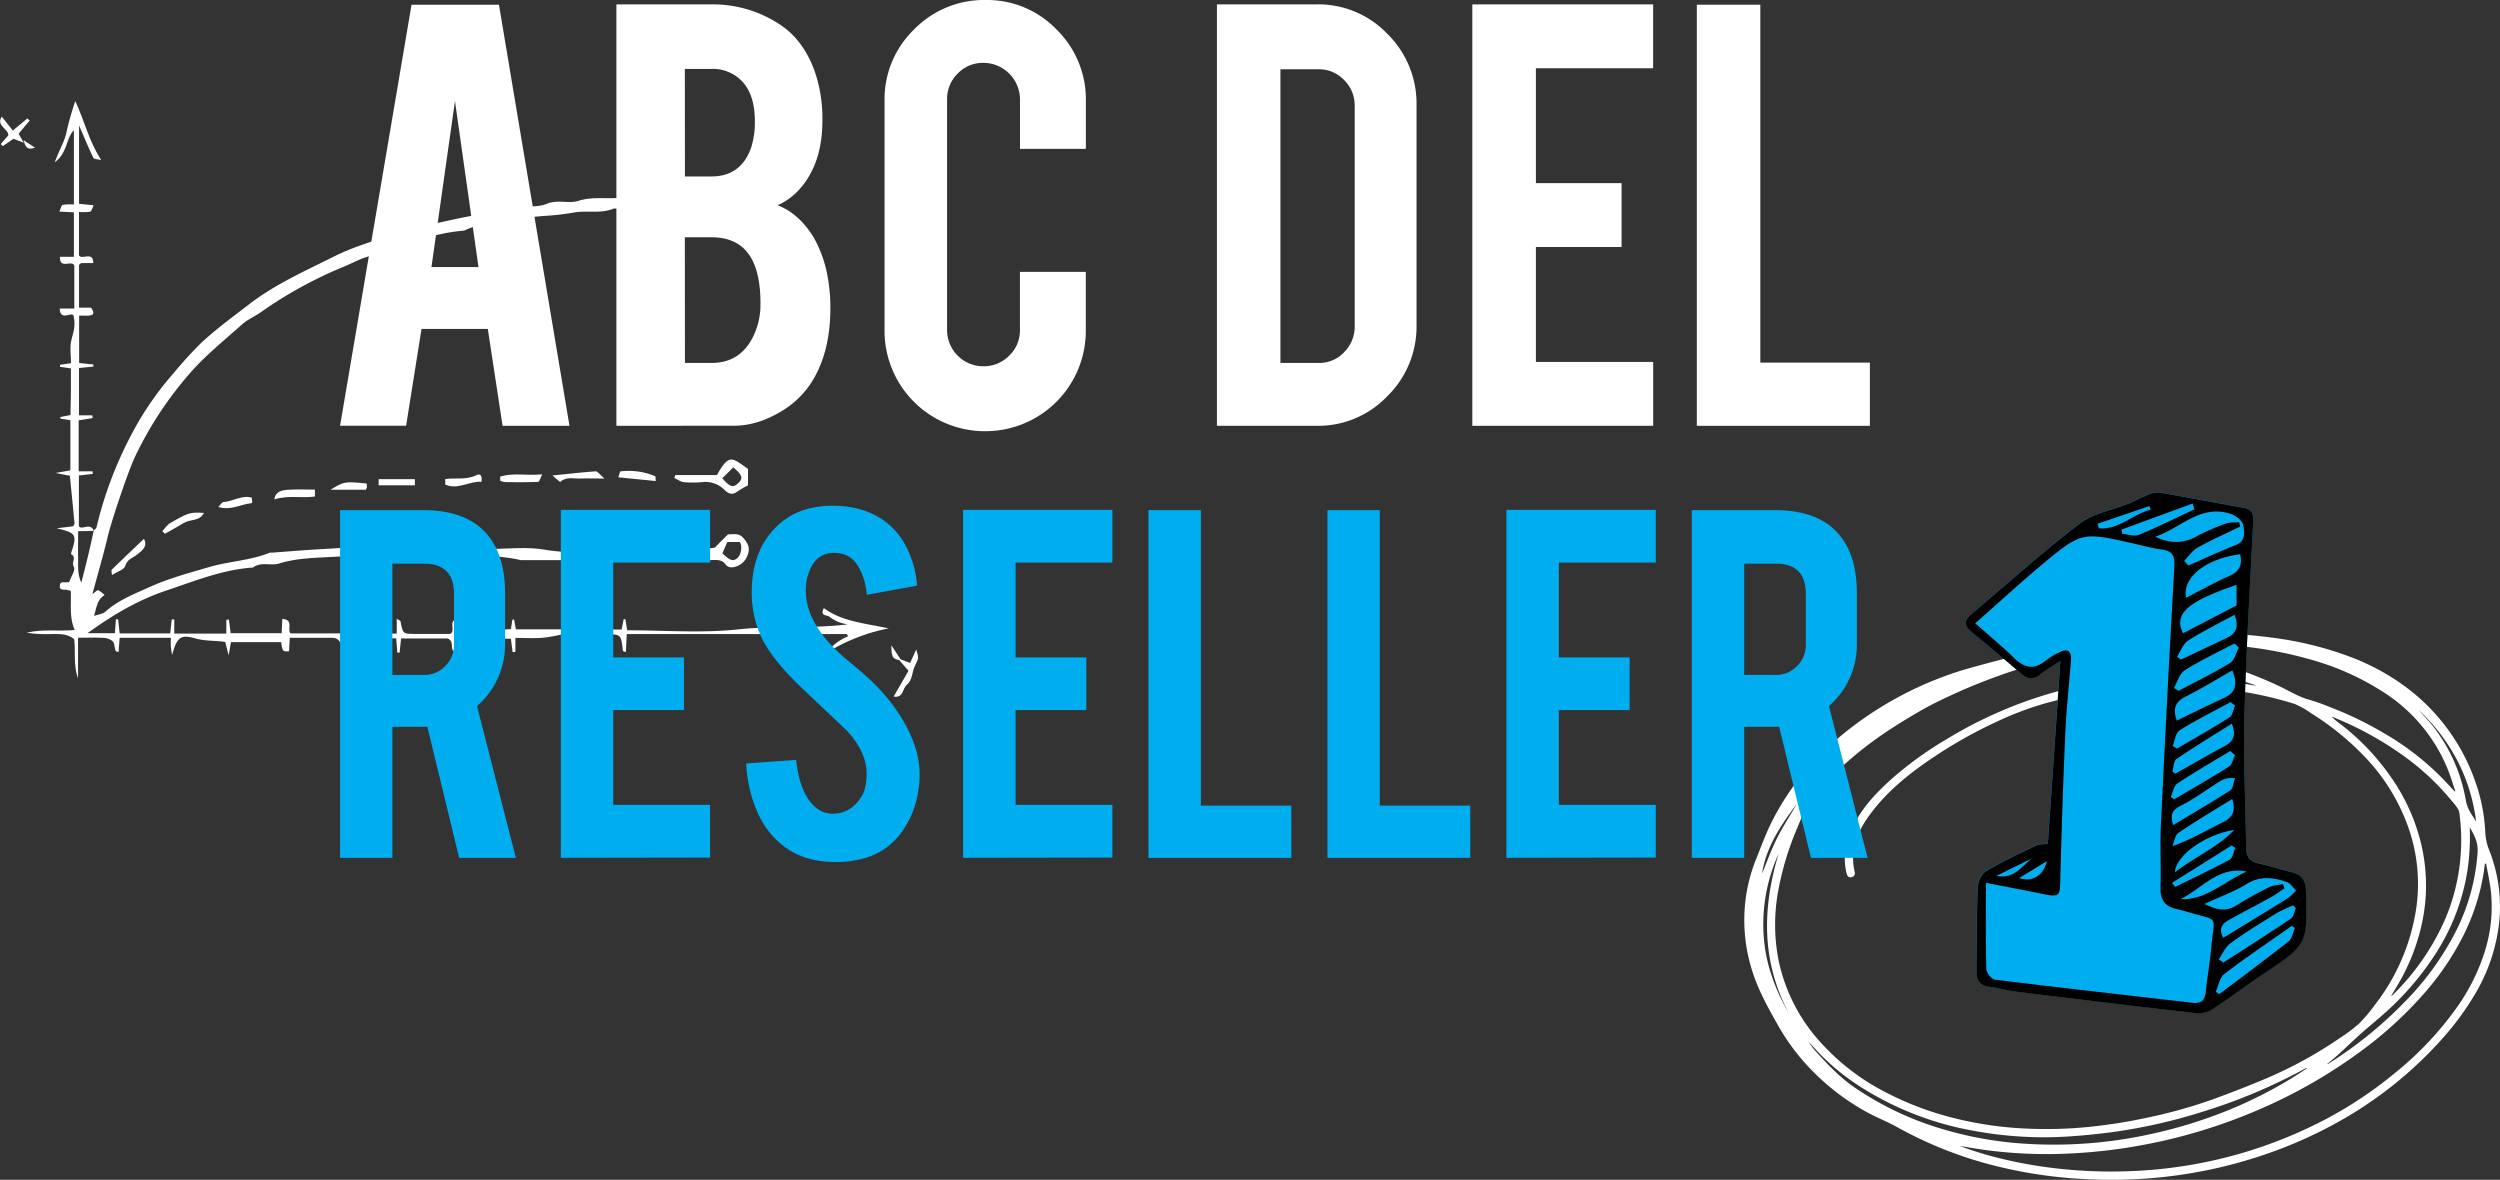 <svg xmlns="http://www.w3.org/2000/svg" viewBox="0 0 896.87 423.26"><rect x="0" y="0" width="896.87" height="423.26" fill="#333333" stroke="none"/><defs><style>.cls-1{fill:#fff;}.cls-2{fill:#00adee;}</style></defs><g id="Livello_2" data-name="Livello 2"><g id="Livello_1-2" data-name="Livello 1"><path class="cls-1" d="M297.71,232.77a18.11,18.11,0,0,1,6.4-4.42c0-.16.06-.35,0-.46s-.32-.42-.48-.42c-26.11,0-52.22,0-78.79,0-.1,2.1-.19,4.2-.29,6.43-.52-.17-1.08-.24-1.09-.37-.65-6-.65-6-6.48-6-2.44,0-4.87,0-7.31,0-4.21.07-4.47.35-4.93,4.86a7.36,7.36,0,0,1-.17,1.26c-.05.19-.29.32-.87.9-.17-2.46-.31-4.53-.5-7.24-2.95.53-5.75,1.25-8.59,1.48-3.06.26-6.16.06-9.71.06v5l-1,.11c-.19-1.49-.38-3-.62-4.82H164.81v5c-4.64-.05-1.07-3.71-4.2-5.09H143.89c-.16,1.49-.35,3.28-.53,5.07l-.82,0c-.13-1.65-.26-3.31-.4-5.13H123.79v4.88l-.93.11c-.16-.84-.25-1.69-.48-2.51-.45-1.56-1.33-2.66-3.16-2.65H103.94c-.09,1.84-.17,3.33-.24,4.81-2.31.16-2.31.16-2.84-3.27h-18c-.18,1-.39,2.22-.83,4.79-.6-2.4-.9-3.57-1.22-4.84-3.53-.57-7.07-.25-10.69-1.27-5.5-1.56-6.64-.33-8.4,6-.22-1.64-.38-2.43-.43-3.22s0-1.7,0-3H42.92c-.13,1.68-.25,3.34-.38,5.11-.5-.18-1-.22-1.07-.41-.38-1.17-.33-2.7-1.07-3.49A5.5,5.5,0,0,0,37,228.83c-2.83-.16-5.68-.05-9-.05v14.54c-1.72-4.64-.86-9.39-1.38-14-2.55-2.1-5.57-1.87-8.56-1.84A46.83,46.83,0,0,1,9.61,227c5.5-1.38,11.1-.45,17.19-1-2-4.49-1.19-9.16-1.41-14a10.55,10.55,0,0,0-1.7-.44c-1-.09-2.36.26-2.23-1.48s1.56-1,2.5-1.19a7.34,7.34,0,0,1,.82,0c.64-1.85,2.4-4.49,1.73-5.51-1.06-1.59,1.15-3.58-1.05-4.56a9.4,9.4,0,0,1,.47-1.72c1.64-5.27,1.19-6-5.64-7.57l5.93-.73c.14-.27.54-.64.51-1-.51-5.57-1.07-11.12-1.66-17.12l-5.13-1,5.31-.94v-18l-3.54-.54c0-.2-.07-.39-.1-.58l3.7-.73c0-2.51.1-5.31.12-8.1s0-5.69,0-8.61l-3.9-.59c0-.24,0-.48,0-.71l3.94-.6c0-2.68-.49-5.61.14-8.28s1.69-5.25.73-8.85c-.66-1.36-4.76,2.22-4.9-2.45h5.22V95.22c-1.08-2.07-5.27,1.58-5.15-3.09h5V76.18l-5.22-.28c.49-1,.71-2.28,1.22-2.41a16.68,16.68,0,0,1,4-.11V46.69c-3,3.27-2.24,8.13-6.88,11.54,1.66-4.48,3.64-7.67,4.28-11.08A105.43,105.43,0,0,1,27,36.29c3.27,6.9,4.85,14.27,9.33,21.13-1.22-.31-2.58-.28-2.82-.78C31.74,53,30.22,49.3,28.36,45V73.11l5.25.53c-.49.94-.75,2.16-1.28,2.3a16.76,16.76,0,0,1-4,.1V91.56c.95,1.9,5.07-1.69,5.15,2.82H29.1c-.45.4-.75.54-.75.68,0,5,0,10,0,15.31h4.32c1,1.51,1.4,2.63-.73,2.84-1.08.11-2.18,0-3.55,0v17l5.1.55c0,.25,0,.51,0,.76l-5.16.51V149h4.8l.09,1-5,.79v18.31h5c0,.3,0,.61.08.91l-5,.57v18.15c.9,1.68,4.21-1.49,5.31,1.7-2,.11-3.68.11-5.58.11,0,3.28-.06,6.34,0,9.4s-.32,6,1.16,9.08c1.57-6.19,3.14-12.38,4.41-18.59.17-.47.92-.75,1-1.18a140.44,140.44,0,0,1,12.24-32.76A110.86,110.86,0,0,1,62.09,134.1a143.71,143.71,0,0,1,10-11c5.44-5.07,11.46-9.45,17.36-14,9.32-7.16,19.89-11.82,30.2-17,6.94-3.48,14.46-5.73,21.89-8s14.77-4,22.29-5.61c6.76-1.42,13.57-2.43,20.27-3.93,4.08-.91,8.42.06,12-1.43,4-1.66,7.88.06,11.5-1.1,5.55-1.79,11.31-.25,16.7-1.4,8-1.72,16-.67,24-1.22,2.91-.2,5.78-1.08,9-1.71.95-1.77,2-4.64,4.76-4.7,2.06,0,4.17,1.49,6.4,2.38,0,1.71.07,3,0,4.27-.22,3.22-3.16,6.06-6.05,5-5.12-1.87-10.29-1.14-15.42-1.14-8.9,0-17.72,2.08-26.67,1.26-4.76,2.07-9.91.56-14.68,1.52a94.1,94.1,0,0,1-10.77,1.2,80.53,80.53,0,0,0-10.68,1.51c-5.87,1.34-12.14.89-17.66,3.74-12.15.88-23.16,6-34.64,9.35-2.92.86-5.64,2.39-8.48,3.55a151.27,151.27,0,0,0-29.76,16.31c-2.2,1.55-4.79,2.63-6.78,4.4-6.5,5.81-13.4,11.34-19.06,17.91A131.28,131.28,0,0,0,48.4,163.93C46,169,40,186.77,38.67,192.44c-1.57,6.61-3.49,13.15-5.52,20.68,1.11-.78,1.75-1.51,2.08-1.39a10.18,10.18,0,0,1,2.3,1.76c-2.8,1.64-2.85,4.55-3.81,7.48,1.55-.55,3.15-.69,4.1-1.54,4.74-4.24,10.67-6.48,16.23-9,6.68-3,13.91-4.92,21-7s14.77-2.33,21.75-5.16a2.89,2.89,0,0,1,.66,0c6.23-.44,12.46-1,18.7-1.31,12-.66,23.93-2,36-1.33,7.12.39,14.23,1,21.36,1.27,7.29.22,14.76-.91,21.86.3,7.86,1.35,15.6.81,23.39,1,8,.21,15.94.24,23.9,0,4.44-.16,8.87-1.09,13.72-1.72l4.79-4.8c1.89.08,3.8-.6,5.44,1.26,1.88,2.13,2.57,3.8,1.52,6.37a6.55,6.55,0,0,1-5.41,4.22,2.73,2.73,0,0,1-2.25-.8c-1.54-2.31-3.81-1.79-5.94-1.79q-33.86,0-67.71,0c-11.24-2.59-22.64-1-34-1.27s-22.59-.51-33.84.12c-6.27.35-12.68.44-18.86,2.37-3,.93-6.49-.79-9.38,1.44-10.69.71-20.55,4.7-30.52,8.06C50,215,40.74,220.38,31.42,227.15h9.8l.36-5,.8,0c.18,1.62.35,3.24.56,5.08H61.05c.17-1.52.37-3.28.56-5l.91,0v5.08H81.19v-4.95l.94-.09.61,4.88h18.31c.07-1.66.15-3.31.23-5.12,4.19.37,1.66,3.51,2.93,5.19h18l.54-5.05.91.05v5.08h18.67V222c.78.48,1.28.62,1.33.84.88,4.43.91,4.53,4.58,4.57,4.42.05,8.85,0,13.26,0,2.29-1.06-1.28-5.17,3.14-5.39.17,1.7.32,3.36.48,5l18.18-1.35c.14-.94.33-2.15.51-3.37l.61-.07c.2,1.05.39,2.1.65,3.53h18.12c.19-1.2.39-2.42.59-3.64h.67c.17,1.16.35,2.33.56,3.73h18l.74-3.74.6,0c.19,1.22.39,2.44.64,4,13.26,0,26.61,1.09,39.7-.31s26.18-.18,39.37-1.8a22.55,22.55,0,0,1-3.3-.88,14.89,14.89,0,0,1-3.2-1.87c-.93-.71-3.52-.16-2-3.1,6.5,4.84,14.39,5.37,23.25,7.29A65.35,65.35,0,0,0,299,232.74C298.69,232.93,298.15,232.77,297.71,232.77Zm-38.54-34.28c2.76,2.74,4,3.07,5.56,1.51,1.32-1.33,1.57-4.62.63-5.56h-4.43ZM260.82,72c2.58.48,4.4-.22,4.94-2.41s-.46-3.76-3.26-4.25l-3.19,3.55c.34.33.76.59.93,1A12.63,12.63,0,0,1,260.82,72Z"/><path class="cls-1" d="M242.26,170.44H257.2c4.5-8.11,5.56-6,11.14-2.24v5.91a35.05,35.05,0,0,0-3.8,2.22c-1.76,1.33-3.12.9-4.56-.52a9.73,9.73,0,0,0-8.11-2.85,34,34,0,0,1-6.61,0c-1.16-.13-2.24-1-3.36-1.48Zm16.85,1.15c2.75,3.08,3.82,3.44,5.53,1.93,2.1-1.83,1.77-3.06-1.58-5.85Z"/><path class="cls-1" d="M322,236.12l4.51,1.71,2.18-4.81c.9,3,1,3-.46,5.85-1.13,2.19-.77,5-2.88,6.75-1.62,1.31-1.17,4.88-4.75,4.27,1.74-3,3.42-6,5.32-9.25Z"/><path class="cls-1" d="M8.56,51.23,4.83,49.8,1,52.41l-.74-.73L3,48.56c0-2.46-4.5-3.37-2.38-6.73l4,5,5.19-4.34.86.74C9.32,44.78,8,46.37,6.67,48Z"/><path class="cls-1" d="M40.16,206.27c-.06-1.07-.29-1.7-.09-1.89,3.84-3.74,7.73-7.42,11.57-11.08,1.49,2.7-.69,4.25-2.45,5.64-1.55,1.23-3.5,1.59-4.25,4.08C44.53,204.39,42,205.12,40.16,206.27Z"/><path class="cls-1" d="M179.45,171c4.62-1.48,9.47-.28,15.09-.84-.71,1.35-1.06,2.7-1.47,2.71-3.95.16-7.91.12-11.87.08a7.26,7.26,0,0,1-1.75-.48Z"/><path class="cls-1" d="M98.39,179.16c.46-2.88,2.73-3.3,4.83-3.45,3.21-.22,6.44-.06,9.76-.06v2.46C108.35,178.84,103.55,177.54,98.39,179.16Z"/><path class="cls-1" d="M198.21,170.57c6.31-.63,10.92-1.16,15.54-1.48.59,0,1.27,1,3.1,2.58-3.82,0-6.16-.09-8.48,0-2.49.12-5.18-.8-7.4,1.23A31.57,31.57,0,0,1,198.21,170.57Z"/><path class="cls-1" d="M58.23,190.54c.94-1,1.71-2.24,2.83-2.89,6.66-3.84,7.15-3.94,12.12-3.64-1.6,3.09-5,2.19-7.3,3.62s-4.47,2.58-6.72,3.86Z"/><path class="cls-1" d="M148.83,171.9v2.2h-13v-2.2Z"/><path class="cls-1" d="M172.73,172.85c-4.43-.33-8.41,3-13,1v-2c3.77-.48,7.62.38,11.21-1.38C172.52,169.64,173,171,172.73,172.85Z"/><path class="cls-1" d="M235.24,172.57l-13.42-1.33c.32-.83.52-2.11.85-2.14A24.46,24.46,0,0,1,235,170.82C235.28,170.94,235.17,171.93,235.24,172.57Z"/><path class="cls-1" d="M118.64,175.65c4.9-2.93,4.9-2.93,12.84-2.2a10.46,10.46,0,0,1,.19,1.23c0,.18-.15.37-.41,1H118.64Z"/><path class="cls-1" d="M78.32,181.88c.77-.77,1.28-1.74,1.84-1.77,3.42-.22,6.56-2.59,10.11-1.6.11.67.21,1.08.23,1.48,0,.18-.14.52-.23.53C86.43,180.84,82.84,183.28,78.32,181.88Z"/><path class="cls-1" d="M323.23,236.74c-4,.18-3.22-2.93-3.49-5.27Z"/><path class="cls-1" d="M8.49,50.3,12.58,53C9.51,54.06,8.94,52.28,8.49,50.3Z"/><path class="cls-1" d="M294.56,233.22l3.15-.45a10.51,10.51,0,0,1-1.56,1.28C296,234.15,295.5,233.73,294.56,233.22Z"/><path class="cls-1" d="M787.25,227a206.07,206.07,0,0,1,27.88,1.76,123.82,123.82,0,0,1,27.9,6.84,81.76,81.76,0,0,1,20.58,11.26,71.5,71.5,0,0,1,17.79,19.62,69.39,69.39,0,0,1,6.42,13.41,62.84,62.84,0,0,1,3.77,18.72A19.41,19.41,0,0,0,893,305,55.09,55.09,0,0,1,896.57,331,64,64,0,0,1,888,356.49,100.73,100.73,0,0,1,876.72,372a143.6,143.6,0,0,1-36.27,29.58,157.91,157.91,0,0,1-19.59,9.5,167.92,167.92,0,0,1-28.36,8.58A172.09,172.09,0,0,1,748,423a165.92,165.92,0,0,1-35.63-5.65,144.63,144.63,0,0,1-31.93-13.08c-3.47-1.93-7.21-3.37-10.69-5.28a83.84,83.84,0,0,1-20.87-16.18,76.5,76.5,0,0,1-11-14.94c-3.57-6.32-7.13-12.65-9.3-19.65a59.78,59.78,0,0,1-2.25-26.33A58.51,58.51,0,0,1,630,308.19c1.69-4.19,3.24-8.46,5.2-12.53a94.85,94.85,0,0,1,24.26-30.88,127.08,127.08,0,0,1,44-24.18c5.37-1.62,10.82-3,16.25-4.44,4.9-1.29,9.8-2.63,14.74-3.75A171,171,0,0,1,757,229q10.66-.93,21.33-1.68C781.88,227,785.44,227,787.25,227Zm22.16,19a6.63,6.63,0,0,0-.75-.34c-4.78-1.58-9.51-3.3-14.34-4.7a123.17,123.17,0,0,0-23.45-4.38c-6.55-.56-13.14-.86-19.71-.93a69.3,69.3,0,0,0-21.54,2.7,217.87,217.87,0,0,0-25.93,9.38c-4.55,2.07-9.13,4.12-13.48,6.56-5.3,3-10.5,6.2-15.52,9.64a133.56,133.56,0,0,0-11.89,9.32c-3.38,2.94-6.52,6.18-9.62,9.42a29,29,0,0,0-4.36,5.6,81.5,81.5,0,0,0-4.09,8.84A105,105,0,0,0,638,319.22a66.78,66.78,0,0,0,0,25,62.65,62.65,0,0,0,15.55,30.19,81.29,81.29,0,0,0,23.09,17.53,110.9,110.9,0,0,0,20,8,128.58,128.58,0,0,0,29.66,4.9,152.77,152.77,0,0,0,23.23-.58A189.38,189.38,0,0,0,770.12,401a178,178,0,0,0,24.54-6.9c6.83-2.54,13.66-5.15,20.33-8.08a151.2,151.2,0,0,0,24.45-13.64,55.87,55.87,0,0,0,6.9-5.2,53.34,53.34,0,0,0,5.31-6.26,74.25,74.25,0,0,0,14.59-31.73,61.06,61.06,0,0,0-3.16-34.77,70.7,70.7,0,0,0-15-23.21,98.77,98.77,0,0,0-19.13-15.44,28.7,28.7,0,0,0-5.91-3.29,137.93,137.93,0,0,0-25.38-5.29,159.25,159.25,0,0,0-26.38-1.1A125.1,125.1,0,0,0,752.4,248c-6,1.18-11.93,2.51-17.81,4.08a112.85,112.85,0,0,0-17.74,6.58A165.07,165.07,0,0,0,695,270.75c-9.14,6-17.67,12.63-24.2,21.51-4.47,6.08-7.25,12.67-5.46,20.45a1.47,1.47,0,0,1-1.19,2c-.85.18-1.42-.31-1.7-1.42-1.49-6-.2-11.66,2.46-17.08,3.17-6.49,8.05-11.63,13.31-16.42a128.43,128.43,0,0,1,20.28-14.7,154.58,154.58,0,0,1,37.59-16.5A147.39,147.39,0,0,1,772.5,243a166.61,166.61,0,0,1,25.94,1.33C802.08,244.78,805.7,245.39,809.41,246Zm82.48,63.85-.44,0c-.17,1.26-.31,2.53-.52,3.78a78,78,0,0,1-8,23.54,98.48,98.48,0,0,1-12.29,18.08,140.32,140.32,0,0,1-24.42,22.41,182.93,182.93,0,0,1-29.31,17.45,195,195,0,0,1-29.33,11.17,193,193,0,0,1-21.75,5,190.37,190.37,0,0,1-24.29,2.58,163.17,163.17,0,0,1-30.84-1.52c-2.57-.39-5.14-.83-7.7-1.25,3.56,1.31,7.16,2.51,10.8,3.51a160.15,160.15,0,0,0,26.16,4.8,173.06,173.06,0,0,0,34.06.09,163.49,163.49,0,0,0,60.58-18.11,145.77,145.77,0,0,0,24.88-16.69A117.67,117.67,0,0,0,882,360.55a71.63,71.63,0,0,0,8.75-17.22,53.43,53.43,0,0,0,2.87-23.42C893.24,316.52,892.48,313.17,891.89,309.8ZM758.78,232.26c5.42.5,11.26.87,17.06,1.6a136.74,136.74,0,0,1,23.71,5.21,139.07,139.07,0,0,1,18.33,7.19c3.51,1.67,6.82,3.78,10.66,4.8a66.11,66.11,0,0,1,6.8,2.4,128.72,128.72,0,0,1,20.65,10,97.94,97.94,0,0,1,21.45,17.06c1.06,1.13,2.1,2.28,3.15,3.43l.25-.13c-.84-2.47-1.58-5-2.54-7.41A59.21,59.21,0,0,0,854.57,248,94.4,94.4,0,0,0,831,237.21a145.43,145.43,0,0,0-29.32-5.59c-5.39-.5-10.8-.75-16.2-1A128.29,128.29,0,0,0,758.78,232.26Zm99,125.06c.26-.11.32-.11.36-.15a86.12,86.12,0,0,0,19.15-27.64,72.46,72.46,0,0,0,5.12-37,6.08,6.08,0,0,0-.57-2.27,19.91,19.91,0,0,0-2-2.61,90.89,90.89,0,0,0-19.59-17.91,118,118,0,0,0-19.79-11c-1.33-.58-2.66-1.13-4-1.69a14.65,14.65,0,0,0,2.23,2,84.86,84.86,0,0,1,18.54,19,70,70,0,0,1,11.83,26.86,64.42,64.42,0,0,1-.24,26.56A74.1,74.1,0,0,1,859.78,354C859.15,355.09,858.51,356.13,857.78,357.32Zm-30.22,26-.12-.21-.64.32a198.43,198.43,0,0,1-36.46,15.35,195.69,195.69,0,0,1-30.87,7.13c-5.68.8-11.4,1.41-17.12,1.78a137.93,137.93,0,0,1-34.18-2,111.73,111.73,0,0,1-41.23-16.12,81.21,81.21,0,0,1-14.73-12.19c-1.15-1.22-2.27-2.47-3.41-3.71a21.43,21.43,0,0,0,2.67,3.57c4.22,4.65,8.53,9.21,13.73,12.8a111.65,111.65,0,0,0,29.95,14.49,132,132,0,0,0,30.62,5.73A161.61,161.61,0,0,0,770.88,407a170.07,170.07,0,0,0,26.51-7.92,156.73,156.73,0,0,0,23.66-11.62C823.25,386.15,825.39,384.71,827.56,383.32ZM886,296.81a80,80,0,0,1-.94,16.3,77.32,77.32,0,0,1-11.44,29.27,103.25,103.25,0,0,1-19.23,22.06c-2.52,2.21-5.13,4.33-7.63,6.57-2.67,2.38-5.23,4.88-7.87,7.29-1.27,1.15-2.62,2.22-4,3.37.16,0,.2.06.22.05,1.47-1,3-1.87,4.4-2.86A148.83,148.83,0,0,0,863.12,359a102.73,102.73,0,0,0,18.11-25.26,74,74,0,0,0,7.6-27.9C889.08,302.33,887.71,299.59,886,296.81Zm-18.6-42.44c.19.2.38.4.56.61,1.91,2.2,4,4.3,5.7,6.64a59.76,59.76,0,0,1,11,25.73c.5,2.89,2.15,5,3.65,7.34C886.26,278.69,879.05,265.36,867.38,254.37Zm-226,108.46c-9.55-18.39-9.15-37.35-3.3-56.64a61.46,61.46,0,0,0-5.37,29.75C633.41,345.59,636.61,354.46,641.36,362.83Zm-9.2-49.58c1.49-3.59,3.09-8.09,5.19-12.32s4.75-8.27,7.2-12.47C638.64,296.23,633.51,304.28,632.16,313.25Z"/><path class="cls-2" d="M821.7,312.73c-3.84-.84-7.57-2.16-11.41-3-3.09-.66-4.48-2.36-4.52-5.44-.23-16.06-1-32.14-.59-48.19.57-22.77,2-45.52,3.09-68.29.12-2.54.28-5-3.16-5.62-10.16-1.83-20.29-3.78-30.47-5.53a8.1,8.1,0,0,0-4,.79c-2.37.94-4.61,2.22-7,3.17-5.91,2.38-12.75,3.48-17.6,7.2-13.38,10.24-25.92,21.59-38.84,32.43-2.66,2.23-2.78,4-.05,6.29q9.12,7.5,18.05,15.21c2.22,1.91,4.21,2.09,6.57.27,2.08-1.62,4.36-3,7.37-5-1.54,22.54-3,44-4.49,65.68-1.64.19-3.07,0-4.16.55-6,2.91-12.16,5.75-17.93,9.16-1.62,1-3,3.72-3.07,5.71-.42,10.16-.4,20.33-.5,30.5,0,3,1.2,4.9,4.51,5.3s6.42,1.36,9.66,1.76c21.63,2.67,43.26,5.31,64.91,7.76a9.69,9.69,0,0,0,5.91-1.62c6-3.94,11.71-8.36,17.7-12.33,16.14-10.72,16.08-10.66,15.52-30C827.11,315.46,825.46,313.56,821.7,312.73Z"/><path d="M734.67,302.74c1.49-21.72,3-43.14,4.49-65.68-3,2-5.29,3.36-7.37,5-2.36,1.82-4.35,1.64-6.57-.27q-8.94-7.71-18.05-15.21c-2.73-2.24-2.61-4.06.05-6.29,12.92-10.84,25.46-22.19,38.84-32.43,4.85-3.72,11.69-4.82,17.6-7.2,2.37-.95,4.61-2.23,7-3.17a8.1,8.1,0,0,1,4-.79c10.18,1.75,20.31,3.7,30.47,5.53,3.44.61,3.28,3.08,3.16,5.62-1.08,22.77-2.52,45.52-3.09,68.29-.41,16.05.36,32.13.59,48.19,0,3.08,1.43,4.78,4.52,5.44,3.84.82,7.57,2.14,11.41,3s5.41,2.73,5.52,6.78c.56,19.36.62,19.3-15.52,30-6,4-11.69,8.39-17.7,12.33a9.69,9.69,0,0,1-5.91,1.62c-21.65-2.45-43.28-5.09-64.91-7.76-3.24-.4-6.42-1.37-9.66-1.76s-4.55-2.27-4.51-5.3c.1-10.17.08-20.34.5-30.5.09-2,1.45-4.74,3.07-5.71,5.77-3.41,11.88-6.25,17.93-9.16C731.6,302.77,733,302.93,734.67,302.74ZM708.6,223.61c5.3,4.68,9.75,8.29,13.8,12.3,3.72,3.67,7.25,4.62,11.51,1.05a25.47,25.47,0,0,1,4.62-2.82c3.09-1.62,4.71-.78,4.42,2.87-.67,8.5-1.6,17-2,25.5q-1.17,26.53-1.81,53.08c-.13,5.9-.34,6.35-6.36,5.11-6.34-1.32-12.71-2.48-20.33-4,0,11-.13,20.94.14,30.88,0,1.37,1.87,3.72,3.08,3.87,23.58,2.91,47.2,5.53,70.8,8.29,3.13.37,4.51-.81,4.84-3.87.57-5.38,1.49-10.72,2-16.1,1-11.85,3.22-9.13-8.43-12.59-1.25-.37-2.52-.73-3.8-1-4.18-.83-6.09-3.16-6-7.58.22-7.7-.21-15.42.16-23.11q2.21-46.19,4.81-92.35c.2-3.65-.64-5.51-4.45-6-3.4-.42-6.74-1.36-10.1-2.12-18.6-4.24-18.68-4.34-33.29,7.82C724.34,209.47,716.77,216.43,708.6,223.61Zm75-22.39,1.44,1.66c5.68-2.46,11.29-5.09,17-7.33,3.69-1.43,3.12-4.57,2.77-7-.23-1.52-2.36-3.37-4-4-11.21-4.09-18.51,5-27.64,8,5.14,2.43,10,2.56,14.82-.1a78.51,78.51,0,0,1,10.32-4.56c1.53-.57,3.33-.41,5-.59l.35,1.61c-5.09,2.47-10.28,4.76-15.22,7.51C786.5,197.49,785.16,199.59,783.56,201.22Zm14,135.17c1.75-1,3.4-2,5-3,6-3.67,12-7.32,18-11.06a23.75,23.75,0,0,0,3.11-2.84c-1.1-1-2-2.61-3.31-3.06-4.83-1.66-9.54-2.33-14.44.71-4.41,2.74-9.41,4.51-15.11,7.15,4.9,2.46,8.14,2.67,11.59.45a119.47,119.47,0,0,1,11.56-6.43c1.49-.75,3.32-.8,5-1.16l.53,1.56c-1.55,1-3,2.16-4.66,3.06-4.86,2.69-9.79,5.25-14.66,7.94C797.71,331.06,795.61,332.61,797.52,336.39Zm4.77-119.19v-7.39c-17,5.84-22.81,10.17-19.22,17.37Zm-1.46,23.27c-5.84,3.31-11.2,6.63-16.82,9.43-3.86,1.93-4.63,4.49-3.16,8.59,5.74-2.76,11.26-5.52,16.87-8.06C801.72,248.61,803.06,245.9,800.83,240.47Zm-6,115.35,1.26.82c8.31-6.28,16.68-12.47,24.86-18.92,1.24-1,1.54-3.15,2.27-4.76l-1.1-.81c-8.11,5.71-16.34,11.26-24.23,17.27C796.27,350.69,795.87,353.64,794.88,355.82Zm8.78-157c-12.43,1.67-20.82,8.26-19.44,15.63,5.29-2.7,10.38-5.57,15.7-7.93C803.62,204.87,804.47,202.41,803.66,198.82Zm-23.77,48,1.67,1c6.19-3.28,12.51-6.36,18.48-10,1.58-1,2.11-3.63,3.12-5.51l-1.57-1.46c-6,3.16-12.14,6-17.86,9.64C781.86,241.65,781.14,244.65,779.89,246.82Zm16.05,97.37,1.67,1.13c8.07-5.22,16.2-10.37,24.18-15.74,1-.67,1.23-2.49,1.82-3.77l-1-1a55.24,55.24,0,0,0-5.92,2.79c-5.57,3.46-11.17,6.88-16.47,10.72C798.34,339.69,797.33,342.21,795.94,344.19Zm5.67-123.64c-5.68,3.1-11.34,5.88-16.63,9.25-1.82,1.16-2.7,3.79-4,5.75l1.37,1.09c5.58-2.63,11.18-5.23,16.74-7.92C802.17,227.23,803.32,224.86,801.61,220.55Zm-22.27,56.28,1,.72c5.93-3.32,11.81-6.72,17.79-9.93,3.07-1.64,4.16-3.8,2.49-8-6.79,4.28-13.43,8.3-19.83,12.66C779.78,273,779.8,275.29,779.34,276.83Zm.25,19.16c7-4.21,13.87-8.17,20.51-12.46,1-.68,1.13-2.86,1.66-4.35a7.83,7.83,0,0,0-5.24,1c-4.83,3-9.39,6.49-14.44,9C779,290.8,778.61,292.52,779.59,296Zm22.21-42.88-1.62-1.23c-6.13,3.33-12.4,6.45-18.32,10.15-1.42.89-1.65,3.68-2.43,5.6l1.54.93c6.32-3.71,12.7-7.3,18.87-11.23C801,256.63,801.17,254.55,801.8,253.11Zm-1,33.51c-6.7,4.16-13.15,8-19.34,12.17-1.22.83-1.43,3.15-2.11,4.78,6.77-2.43,12.23-5.74,17.94-8.51C800.86,293.32,802.22,291.09,800.8,286.62Zm1-15.72-1.71-1.48c-6.37,3.85-12.83,7.56-19,11.67-1.29.85-1.6,3.19-2.36,4.84l1.26.8c6.58-3.88,13.23-7.66,19.68-11.74C800.77,274.28,801.09,272.29,801.79,270.9Zm-19.57,51.69c9.41.34,15.82-6.53,23.73-9.91C795.87,310.58,790,318.77,782.22,322.59Zm5-139.85c-.21-.71-.42-1.41-.62-2.11L761.05,190l.25,1.47c2,.18,4.33,1.1,6,.41C774,189.11,780.58,185.83,787.21,182.74Zm14.29,115c-10.4,1.56-21.17,9.34-21.28,15.19C787.36,307.43,795.48,304.05,801.5,297.76Zm-22.34,19,1.11,1.44c6.56-3.23,13.18-6.33,19.61-9.8,1.09-.59,1.32-2.77,2-4.21l-1.35-.86Zm-26.7-128.85.42,1.65c7.3.59,12.17-5.13,18.64-6.68l-.48-1.3Zm-18.12,121-10,6.1C729,316.62,733.17,314.11,734.34,308.83Zm-4.84-1.22-13.38,6.57C723.07,315.49,725.61,310.11,729.5,307.61Z"/><path class="cls-1" d="M151.22,118l-5.53,34.73H122L147.64,1.69H179L204.3,152.76h-24L175,118Zm12-81.74-8.44,59.56h16.88Z"/><path class="cls-1" d="M221.13,152.76V1.57h34.12A43.45,43.45,0,0,1,279.6,8.68q9.28,6,13.26,18.69a52.5,52.5,0,0,1,2.17,16q0,15.2-8.07,24.36a23.11,23.11,0,0,1-8,5.91q7.59,2.88,12.9,11.45a44.45,44.45,0,0,1,5.18,14.95,59.8,59.8,0,0,1,.85,10.49q0,14.34-5.43,24.35a32.43,32.43,0,0,1-11.93,12.54q-8.69,5.31-17.25,5.31ZM245.72,63.3h9.53q10.61,0,14.22-10.37a29.42,29.42,0,0,0,1.33-9.53q0-9.4-4.58-14.22a14.4,14.4,0,0,0-11-4.46h-9.53Zm0,66.91h9.53q11.56,0,16-11.94a26.27,26.27,0,0,0,1.57-9.4q0-12.66-4.82-18.45-4.35-5.3-12.78-5.3h-9.53Z"/><path class="cls-1" d="M353.5,154.69a36,36,0,0,1-36.17-36V36.17a34.78,34.78,0,0,1,10.61-25.62A35,35,0,0,1,353.5,0a34.59,34.59,0,0,1,25.56,10.61,35,35,0,0,1,10.49,25.56V53.41H365.92V35.69a13.16,13.16,0,0,0-13.14-13.14,12.44,12.44,0,0,0-9.22,3.85,12.75,12.75,0,0,0-3.8,9.29V118.4a13,13,0,0,0,13,13,12.75,12.75,0,0,0,9.28-3.8,12.47,12.47,0,0,0,3.86-9.22V97.54h23.63v21.1a36,36,0,0,1-36.05,36.05Z"/><path class="cls-1" d="M508.18,116.59a35,35,0,0,1-10.49,25.56,34.31,34.31,0,0,1-25.32,10.61h-35.8V1.57h35.8a34.25,34.25,0,0,1,25.38,10.61,35,35,0,0,1,10.43,25.44Zm-48.83,13.62H473.1a12.15,12.15,0,0,0,9.16-3.92,12.92,12.92,0,0,0,3.74-9.22V38a12.79,12.79,0,0,0-3.8-9.29,12.32,12.32,0,0,0-9.1-3.85H459.35Z"/><path class="cls-1" d="M528.19,152.76V1.57h64.87V24.48H551V65.71h30.74V88.62H551v41.23h42.08v22.91Z"/><path class="cls-1" d="M670.82,152.76H608.73V1.69h22.78v128.4h39.31Z"/><path class="cls-2" d="M151.62,183q15.74,0,23.1,8.66,6.47,7.56,6.47,21.1V230.9a29.13,29.13,0,0,1-10.06,22.4l13.94,54.45H164.72l-11.4-47H140.77v47H122V183Zm11.25,30.06q0-10.85-10.75-10.85H140.77v39.92h11.35a10.27,10.27,0,0,0,7.62-3.19,10.52,10.52,0,0,0,3.13-7.66Z"/><path class="cls-2" d="M201.2,307.75V182.92h53.55v18.91H220v34h25.38v18.91H220v34h34.74v18.92Z"/><path class="cls-2" d="M329.9,276.69q.19,13-6.77,22.3a24.38,24.38,0,0,1-12.94,8.86,35.6,35.6,0,0,1-10.45,1.39q-11.06,0-18.32-5.48a30.52,30.52,0,0,1-9.6-12.19,49.12,49.12,0,0,1-4.13-17.67l17.92-1.29q1.18,10.9,5.77,15.81a9.61,9.61,0,0,0,7.76,3.5q6.18-.19,9.86-6.08,1.89-2.88,1.89-8.27,0-7.77-7.07-15.44L287.1,246.29q-9.36-9.06-13.24-16.24a37.54,37.54,0,0,1-4.18-17.54q0-17,11.45-25.8,7.06-5.28,17.52-5.28,10.05,0,17.22,4.48a25.8,25.8,0,0,1,9,9.75A36.06,36.06,0,0,1,329,210.1l-18,3.28q-.8-7.66-4.38-11.94-2.6-3.09-7.47-3.09a8.6,8.6,0,0,0-7.86,4.58,17.67,17.67,0,0,0-2.19,9.16q0,8.55,7.37,17.42a61.73,61.73,0,0,0,8.36,8q6.57,5.47,8.66,7.66a64.45,64.45,0,0,1,10.75,13.74,54,54,0,0,1,2.88,5.87A34.14,34.14,0,0,1,329.9,276.69Z"/><path class="cls-2" d="M345.52,307.75V182.92h53.56v18.91H364.34v34h25.38v18.91H364.34v34h34.74v18.92Z"/><path class="cls-2" d="M463.28,307.75H412V183h18.81V289h32.45Z"/><path class="cls-2" d="M527.48,307.75H476.22V183H495V289h32.45Z"/><path class="cls-2" d="M540.42,307.75V182.92H594v18.91H559.23v34h25.39v18.91H559.23v34H594v18.92Z"/><path class="cls-2" d="M636.58,183q15.72,0,23.09,8.66,6.48,7.56,6.47,21.1V230.9a29.16,29.16,0,0,1-10,22.4L670,307.75H649.68l-11.41-47H625.73v47H606.92V183Zm11.25,30.06q0-10.85-10.75-10.85H625.73v39.92h11.35a10.26,10.26,0,0,0,7.61-3.19,10.53,10.53,0,0,0,3.14-7.66Z"/></g></g></svg>